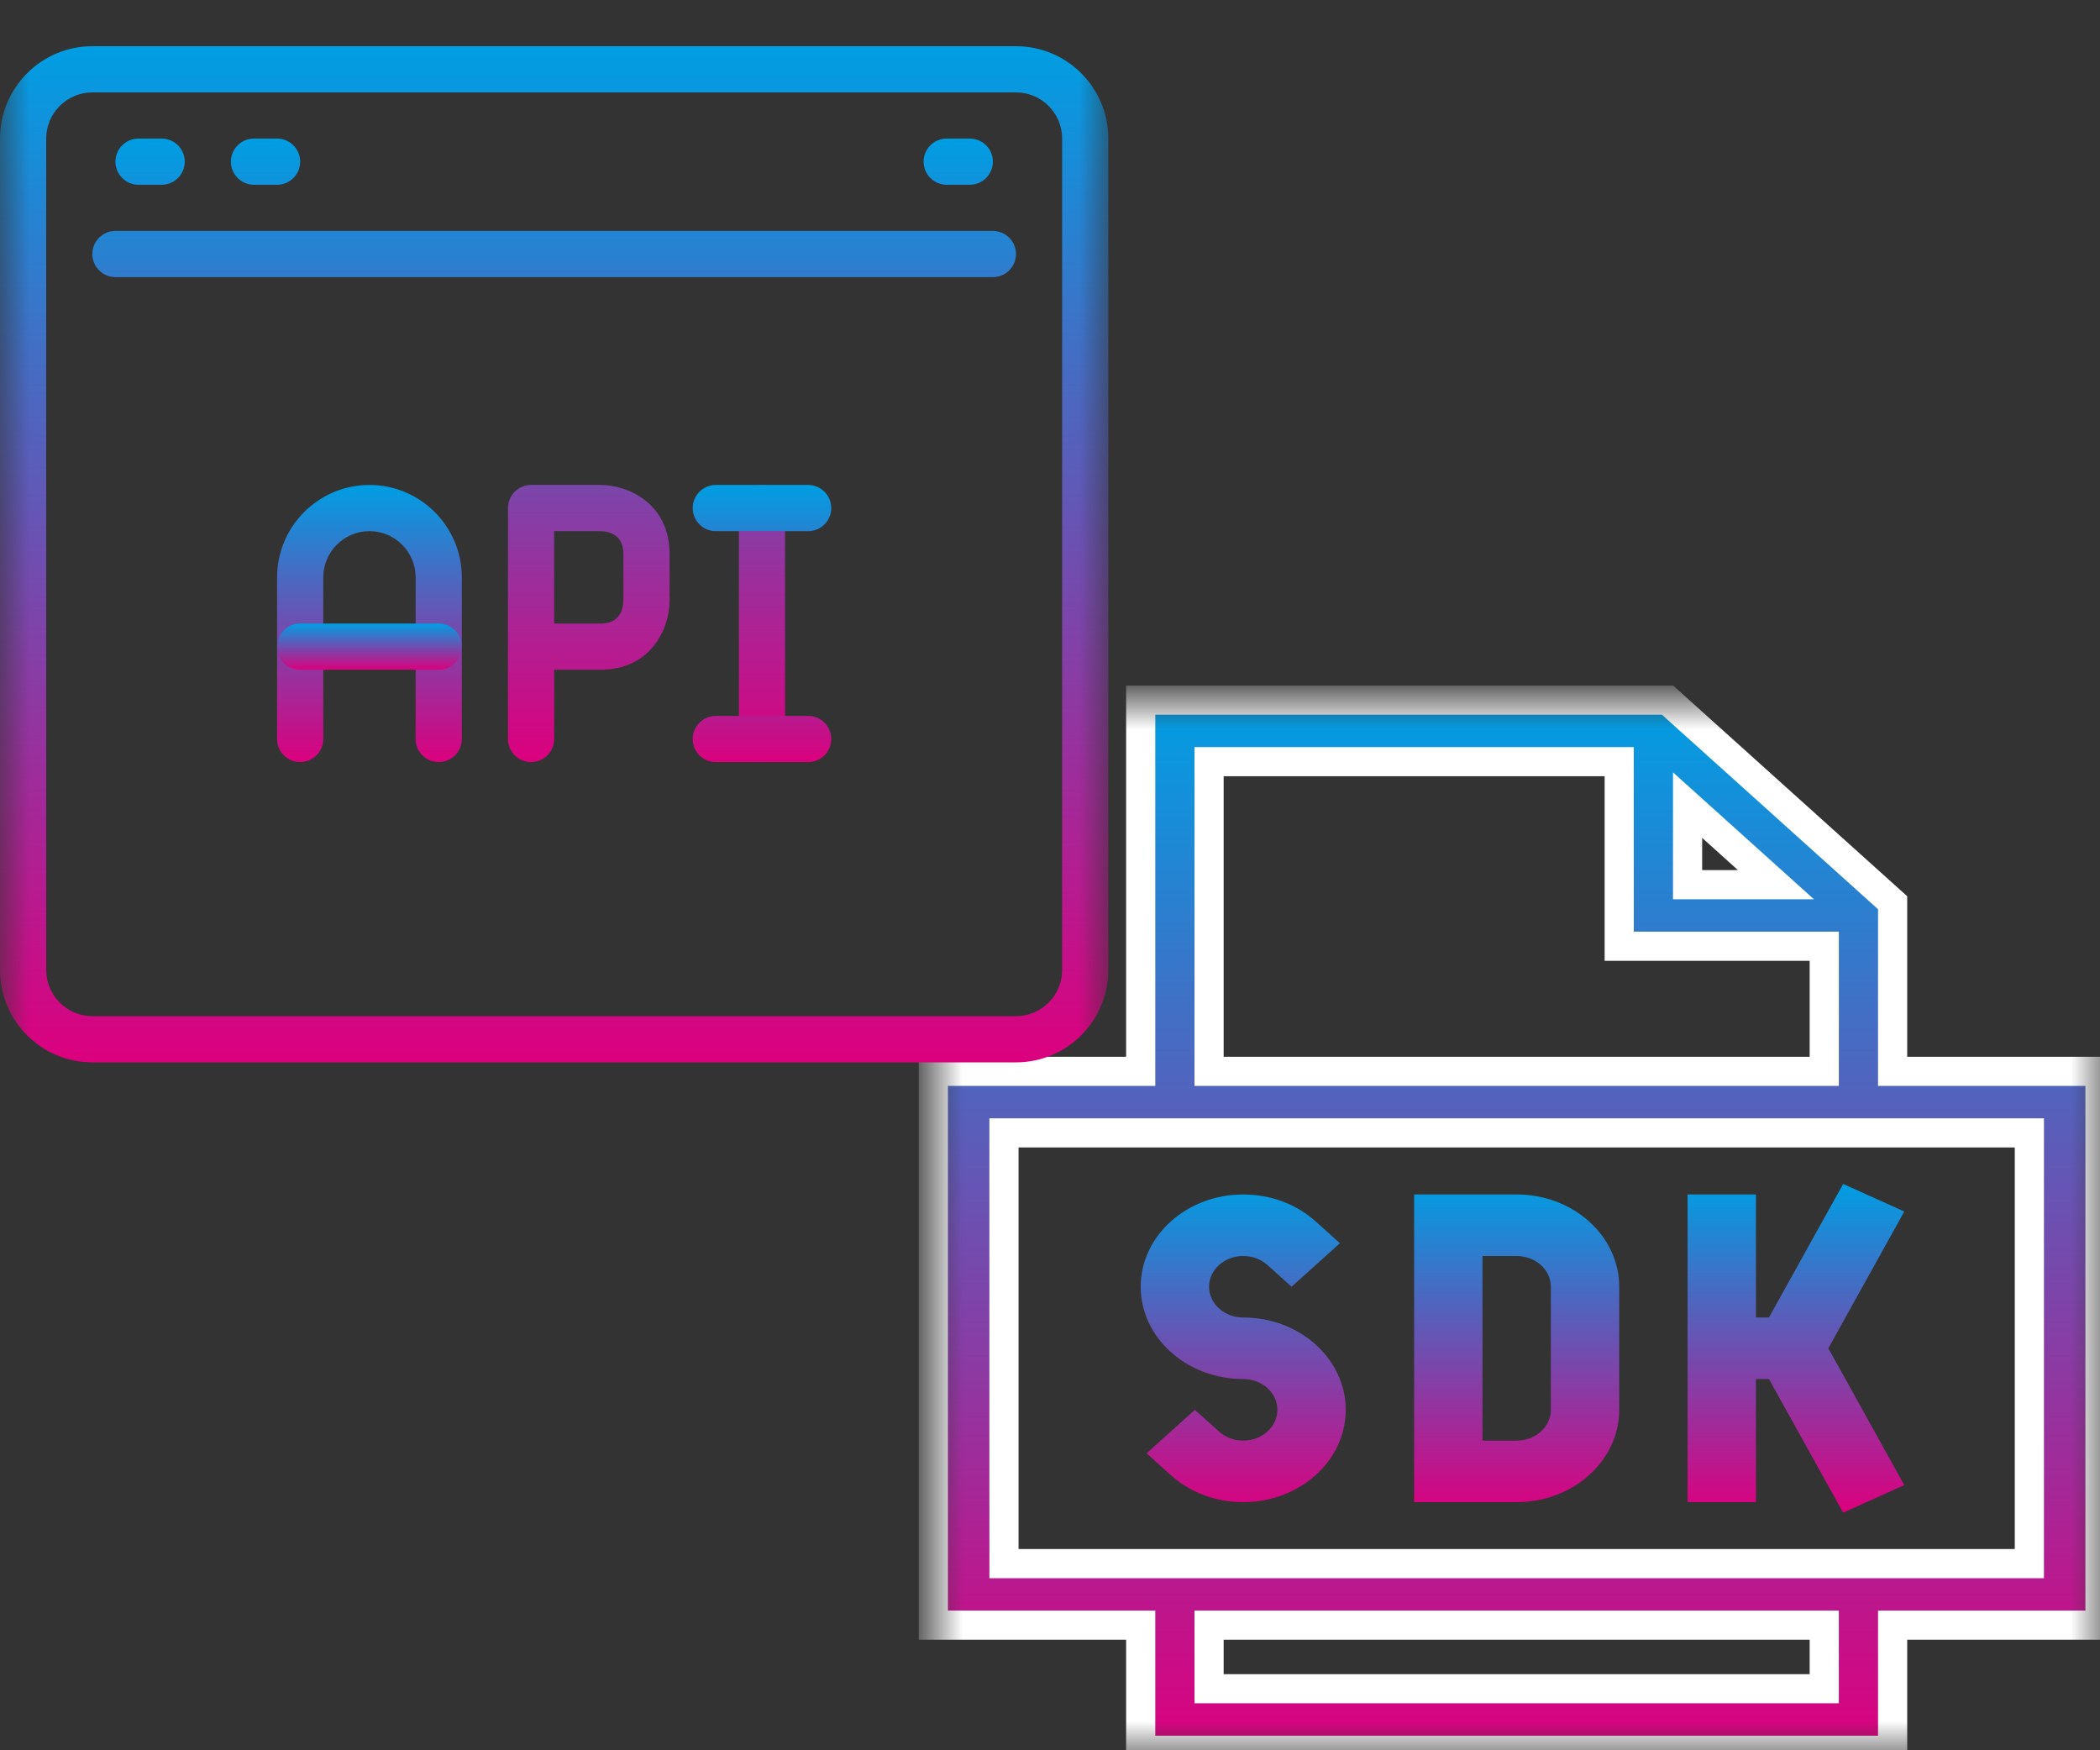 <?xml version="1.0" encoding="UTF-8"?> <svg xmlns="http://www.w3.org/2000/svg" width="36" height="30" viewBox="0 0 36 30" fill="none"><rect x="0" y="0" width="36" height="30" fill="#333333" stroke="none"/> <g clip-path="url(#clip0_159_355)"> <mask id="mask0_159_355" style="mask-type:luminance" maskUnits="userSpaceOnUse" x="16" y="12" width="20" height="18"> <path d="M36 12H16V30H36V12Z" fill="white"></path> </mask> <g mask="url(#mask0_159_355)"> <path d="M36 18.363H32.445V15.473L28.586 12H19.555V18.363H16V27.855H19.555V30H32.445V27.855H36V18.363ZM28.93 13.8L30.445 15.164H28.93V13.8ZM20.727 13.055H27.758V16.219H31.273V18.363H20.727V13.055ZM31.273 28.945H20.727V27.855H31.273V28.945ZM34.789 26.801H17.211V19.418H34.789V26.801Z" fill="url(#paint0_linear_159_355)" stroke="white" stroke-width="0.5"></path> <path d="M26 20.473H24.242V25.747H26C26.969 25.747 27.758 25.037 27.758 24.165V22.055C27.758 21.183 26.969 20.473 26 20.473ZM26.586 24.165C26.586 24.455 26.323 24.692 26 24.692H25.414V21.528H26C26.323 21.528 26.586 21.764 26.586 22.055V24.165ZM31.597 20.293L30.325 22.582H30.102V20.473H28.93V25.747H30.102V23.637H30.325L31.597 25.927L32.645 25.455L31.343 23.11L32.645 20.765L31.597 20.293ZM21.312 22.582C20.989 22.582 20.727 22.346 20.727 22.055C20.727 21.764 20.989 21.528 21.312 21.528C21.469 21.528 21.616 21.583 21.727 21.682L22.141 22.055L22.97 21.309L22.555 20.936C22.223 20.638 21.782 20.473 21.312 20.473C20.343 20.473 19.555 21.183 19.555 22.055C19.555 22.927 20.343 23.637 21.312 23.637C21.636 23.637 21.898 23.874 21.898 24.165C21.898 24.455 21.636 24.692 21.312 24.692C21.235 24.692 21.159 24.678 21.088 24.652C21.017 24.625 20.952 24.587 20.898 24.537L20.484 24.165L19.655 24.91L20.07 25.283C20.402 25.582 20.843 25.747 21.312 25.747C22.282 25.747 23.07 25.037 23.07 24.165C23.07 23.292 22.282 22.582 21.312 22.582Z" fill="url(#paint1_linear_159_355)"></path> </g> <mask id="mask1_159_355" style="mask-type:luminance" maskUnits="userSpaceOnUse" x="0" y="0" width="19" height="19"> <path d="M19 0H0V19H19V0Z" fill="white"></path> </mask> <g mask="url(#mask1_159_355)"> <path d="M17.417 0.792H1.583C0.71 0.792 0 1.502 0 2.375V16.625C0 17.499 0.71 18.209 1.583 18.209H17.417C18.29 18.209 19 17.499 19 16.625V2.375C19 1.502 18.29 0.792 17.417 0.792ZM18.208 16.625C18.208 17.062 17.853 17.417 17.417 17.417H1.583C1.147 17.417 0.792 17.062 0.792 16.625V2.375C0.792 1.939 1.147 1.584 1.583 1.584H17.417C17.853 1.584 18.208 1.939 18.208 2.375V16.625Z" fill="url(#paint2_linear_159_355)"></path> <path d="M2.771 2.375H2.375C2.156 2.375 1.979 2.552 1.979 2.771C1.979 2.99 2.156 3.167 2.375 3.167H2.771C2.989 3.167 3.167 2.99 3.167 2.771C3.167 2.552 2.989 2.375 2.771 2.375ZM4.75 2.375H4.354C4.136 2.375 3.958 2.552 3.958 2.771C3.958 2.99 4.136 3.167 4.354 3.167H4.75C4.968 3.167 5.146 2.99 5.146 2.771C5.146 2.552 4.968 2.375 4.75 2.375ZM16.625 2.375H16.229C16.177 2.375 16.126 2.385 16.078 2.405C16.029 2.425 15.986 2.454 15.949 2.491C15.912 2.528 15.883 2.571 15.863 2.619C15.843 2.667 15.833 2.719 15.833 2.771C15.833 2.823 15.843 2.874 15.863 2.922C15.883 2.97 15.912 3.014 15.949 3.051C15.986 3.088 16.029 3.117 16.078 3.137C16.126 3.157 16.177 3.167 16.229 3.167H16.625C16.677 3.167 16.728 3.157 16.776 3.137C16.825 3.117 16.868 3.088 16.905 3.051C16.942 3.014 16.971 2.97 16.991 2.922C17.011 2.874 17.021 2.823 17.021 2.771C17.021 2.719 17.011 2.667 16.991 2.619C16.971 2.571 16.942 2.528 16.905 2.491C16.868 2.454 16.825 2.425 16.776 2.405C16.728 2.385 16.677 2.375 16.625 2.375ZM17.021 3.958H1.979C1.761 3.958 1.583 4.135 1.583 4.354C1.583 4.573 1.761 4.75 1.979 4.75H17.021C17.073 4.75 17.124 4.74 17.172 4.72C17.22 4.7 17.264 4.671 17.301 4.634C17.337 4.597 17.367 4.554 17.387 4.506C17.406 4.458 17.417 4.406 17.417 4.354C17.417 4.302 17.406 4.251 17.387 4.203C17.367 4.155 17.337 4.111 17.301 4.074C17.264 4.037 17.22 4.008 17.172 3.988C17.124 3.969 17.073 3.958 17.021 3.958ZM13.062 8.312C13.01 8.312 12.959 8.323 12.911 8.343C12.863 8.362 12.819 8.392 12.782 8.428C12.746 8.465 12.716 8.509 12.697 8.557C12.677 8.605 12.666 8.656 12.667 8.708V12.667C12.667 12.886 12.844 13.062 13.062 13.062C13.281 13.062 13.458 12.886 13.458 12.667V8.708C13.458 8.656 13.448 8.605 13.428 8.557C13.408 8.509 13.379 8.465 13.342 8.428C13.306 8.392 13.262 8.362 13.214 8.343C13.166 8.323 13.114 8.312 13.062 8.312ZM10.292 8.312H9.104C8.886 8.312 8.708 8.489 8.708 8.708V12.667C8.708 12.886 8.886 13.062 9.104 13.062C9.323 13.062 9.5 12.886 9.5 12.667V11.479H10.292C11.163 11.479 11.479 10.769 11.479 10.292V9.5C11.479 8.629 10.769 8.312 10.292 8.312ZM10.687 10.287C10.683 10.47 10.611 10.688 10.292 10.688H9.5V9.104H10.287C10.47 9.109 10.687 9.181 10.687 9.5V10.287Z" fill="url(#paint3_linear_159_355)"></path> <path d="M13.854 8.312H12.271C12.219 8.312 12.167 8.323 12.119 8.343C12.071 8.362 12.028 8.392 11.991 8.428C11.954 8.465 11.925 8.509 11.905 8.557C11.885 8.605 11.875 8.656 11.875 8.708C11.875 8.76 11.885 8.812 11.905 8.86C11.925 8.908 11.954 8.952 11.991 8.988C12.028 9.025 12.071 9.054 12.119 9.074C12.167 9.094 12.219 9.104 12.271 9.104H13.854C13.906 9.104 13.958 9.094 14.006 9.074C14.054 9.054 14.097 9.025 14.134 8.988C14.171 8.952 14.2 8.908 14.22 8.86C14.24 8.812 14.25 8.76 14.25 8.708C14.25 8.656 14.24 8.605 14.22 8.557C14.2 8.509 14.171 8.465 14.134 8.428C14.097 8.392 14.054 8.362 14.006 8.343C13.958 8.323 13.906 8.312 13.854 8.312ZM13.854 12.271H12.271C12.219 12.271 12.167 12.281 12.119 12.301C12.071 12.321 12.028 12.35 11.991 12.387C11.954 12.423 11.925 12.467 11.905 12.515C11.885 12.563 11.875 12.615 11.875 12.667C11.875 12.719 11.885 12.77 11.905 12.818C11.925 12.866 11.954 12.91 11.991 12.947C12.028 12.983 12.071 13.013 12.119 13.033C12.167 13.052 12.219 13.063 12.271 13.062H13.854C13.906 13.063 13.958 13.052 14.006 13.033C14.054 13.013 14.097 12.983 14.134 12.947C14.171 12.91 14.2 12.866 14.22 12.818C14.24 12.77 14.25 12.719 14.25 12.667C14.25 12.615 14.24 12.563 14.22 12.515C14.2 12.467 14.171 12.423 14.134 12.387C14.097 12.35 14.054 12.321 14.006 12.301C13.958 12.281 13.906 12.271 13.854 12.271ZM6.333 8.312C5.46 8.312 4.75 9.023 4.75 9.896V12.667C4.75 12.886 4.927 13.062 5.146 13.062C5.364 13.062 5.542 12.886 5.542 12.667V9.896C5.542 9.459 5.897 9.104 6.333 9.104C6.77 9.104 7.125 9.459 7.125 9.896V12.667C7.125 12.886 7.302 13.062 7.521 13.062C7.739 13.062 7.917 12.886 7.917 12.667V9.896C7.917 9.023 7.207 8.312 6.333 8.312Z" fill="url(#paint4_linear_159_355)"></path> <path d="M7.521 10.688H5.146C4.927 10.688 4.75 10.864 4.75 11.083C4.75 11.302 4.927 11.479 5.146 11.479H7.521C7.739 11.479 7.917 11.302 7.917 11.083C7.917 10.864 7.739 10.688 7.521 10.688Z" fill="url(#paint5_linear_159_355)"></path> </g> </g> <defs> <linearGradient id="paint0_linear_159_355" x1="26" y1="12" x2="26" y2="30" gradientUnits="userSpaceOnUse"> <stop stop-color="#009EE3"></stop> <stop offset="1" stop-color="#DC007E"></stop> </linearGradient> <linearGradient id="paint1_linear_159_355" x1="26.1" y1="20.293" x2="26.1" y2="25.927" gradientUnits="userSpaceOnUse"> <stop stop-color="#009EE3"></stop> <stop offset="1" stop-color="#DC007E"></stop> </linearGradient> <linearGradient id="paint2_linear_159_355" x1="9.5" y1="0.792" x2="9.5" y2="18.209" gradientUnits="userSpaceOnUse"> <stop stop-color="#009EE3"></stop> <stop offset="1" stop-color="#DC007E"></stop> </linearGradient> <linearGradient id="paint3_linear_159_355" x1="9.5" y1="2.375" x2="9.5" y2="13.062" gradientUnits="userSpaceOnUse"> <stop stop-color="#009EE3"></stop> <stop offset="1" stop-color="#DC007E"></stop> </linearGradient> <linearGradient id="paint4_linear_159_355" x1="9.5" y1="8.312" x2="9.5" y2="13.062" gradientUnits="userSpaceOnUse"> <stop stop-color="#009EE3"></stop> <stop offset="1" stop-color="#DC007E"></stop> </linearGradient> <linearGradient id="paint5_linear_159_355" x1="6.333" y1="10.688" x2="6.333" y2="11.479" gradientUnits="userSpaceOnUse"> <stop stop-color="#009EE3"></stop> <stop offset="1" stop-color="#DC007E"></stop> </linearGradient> <clipPath id="clip0_159_355"> <rect width="36" height="30" fill="white"></rect> </clipPath> </defs> </svg> 